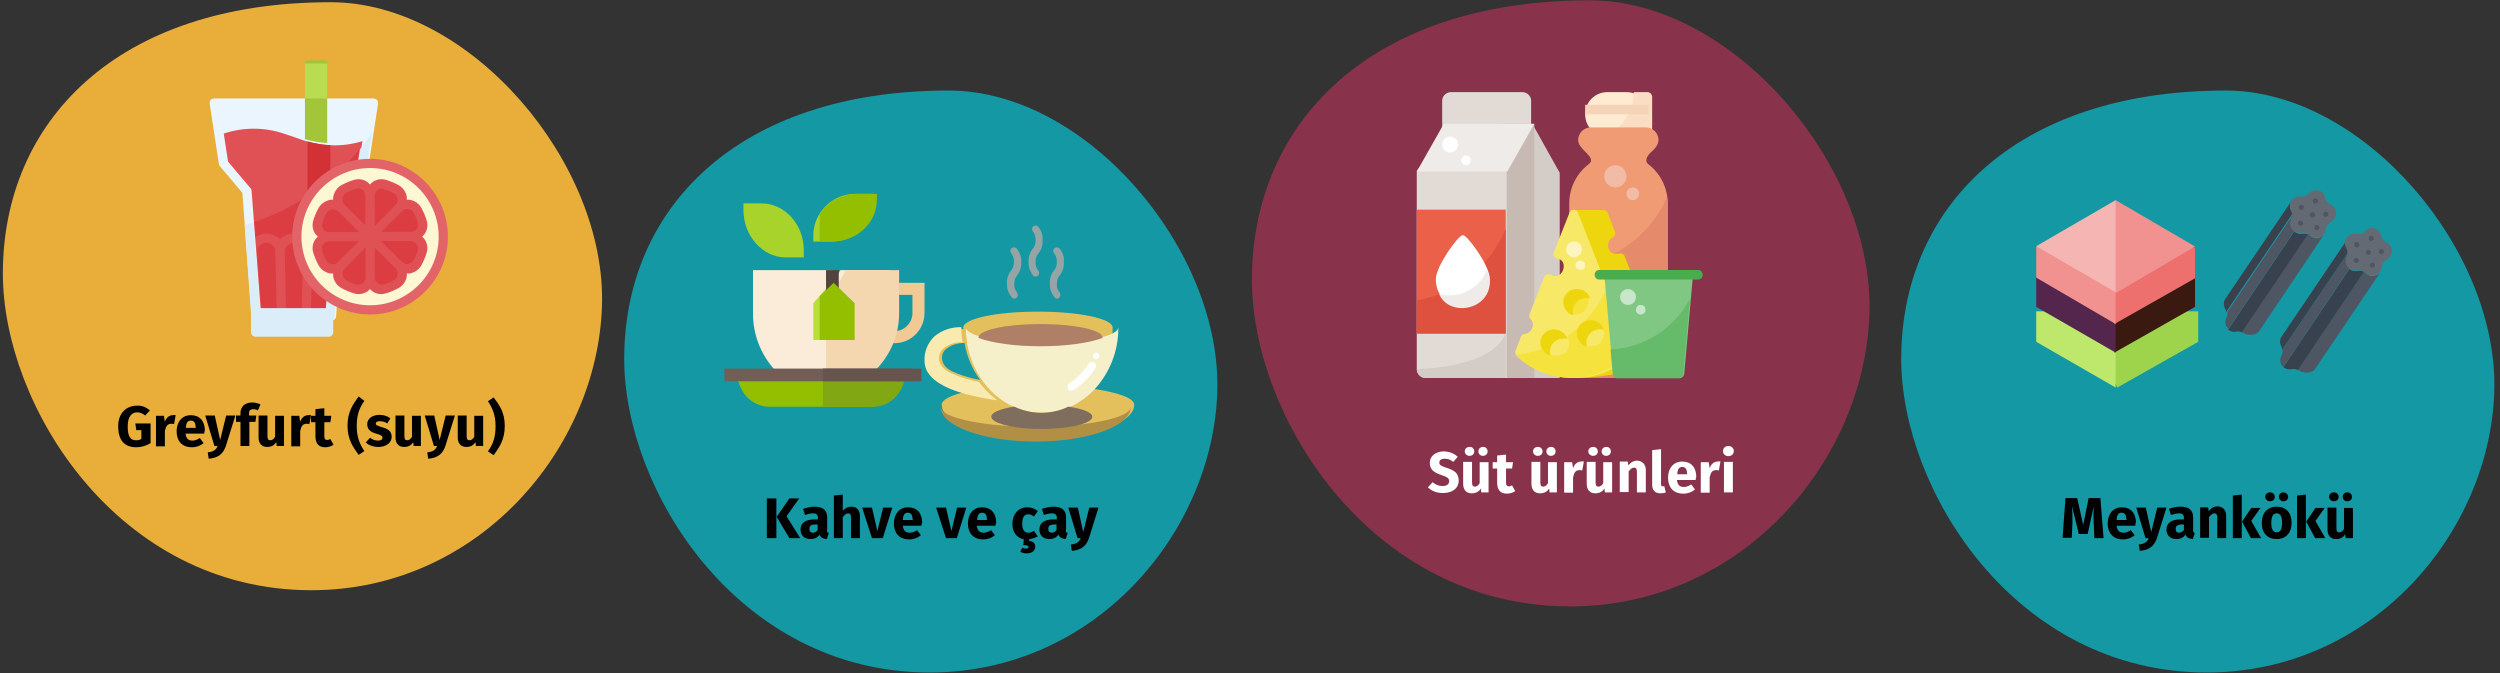 <?xml version="1.0" encoding="UTF-8"?>
<svg xmlns="http://www.w3.org/2000/svg" xmlns:xlink="http://www.w3.org/1999/xlink" version="1.1" id="Ebene_1" x="0px" y="0px" viewBox="0 0 787 212" style="enable-background:new 0 0 787 212;" xml:space="preserve">
<rect x="0" y="0" width="787" height="212" fill="#333333" stroke="none"/>
<style type="text/css">
	.st0{fill:none;}
	.st1{fill:#E9AD3A;}
	.st2{fill:#1398A4;}
	.st3{fill:#E4C05C;}
	.st4{fill:#F5EFCA;}
	.st5{fill:#F9EAB0;}
	.st6{fill:#AF8066;}
	.st7{fill:#B19046;}
	.st8{fill:#7F6E5D;}
	.st9{fill:#FFFFFF;}
	.st10{fill:#95A5A5;}
	.st11{fill:#93BF00;}
	.st12{fill:#81A713;}
	.st13{fill:#F1C992;}
	.st14{fill:#FAECD8;}
	.st15{fill:#F4D7AF;}
	.st16{fill:#B9DD39;}
	.st17{fill:#A8D32A;}
	.st18{fill:#53433F;}
	.st19{fill:#725D57;}
	.st20{fill:#68544F;}
	.st21{fill:#88324C;}
	.st22{fill:#EBF5FD;}
	.st23{fill:#E05155;}
	.st24{fill:#D23136;}
	.st25{fill:#DC3D42;}
	.st26{fill:#DCEDFA;}
	.st27{fill:#FDF7D3;}
	.st28{fill:#E36468;}
	.st29{fill:#A3C539;}
	.st30{fill:#B9DC50;}
	.st31{fill:#9DD44C;}
	.st32{fill:#BDE86B;}
	.st33{fill:#391910;}
	.st34{fill:#54254D;}
	.st35{fill:#ED6F6E;}
	.st36{fill:#F19290;}
	.st37{fill:#F5B5B2;}
	.st38{fill:#38424E;}
	.st39{fill:#4D5662;}
	.st40{fill:#636A74;}
	.st41{fill:#E2DBD5;}
	.st42{fill:#D4CCC7;}
	.st43{fill:#C6BAB3;}
	.st44{fill:#FFEAD2;}
	.st45{fill:#FADDC3;}
	.st46{fill:#F5D3B8;}
	.st47{fill:#F09B73;}
	.st48{fill:#E58B6C;}
	.st49{fill:#EFEBE8;}
	.st50{fill:#EED60F;}
	.st51{fill:#F8E868;}
	.st52{fill:#F6E23D;}
	.st53{fill:#FCF5BE;}
	.st54{fill:#81C784;}
	.st55{fill:#F2BBA5;}
	.st56{fill:#C8E6C9;}
	.st57{fill:#EA6049;}
	.st58{fill:#DE513E;}
	.st59{fill:#49AD4D;}
	.st60{fill:#66BB6A;}
</style>
<polygon id="Path" class="st0" points="1,0 787,0 787,211.7 1,211.7 "></polygon>
<g id="Group" transform="translate(0, 0.7)">
	<path id="Path_00000038379266097603318620000006564656775725712789_" class="st1" d="M98,185.1c52.5,0,90-44.4,91.5-89.4   S148.1,0,104.1,0C36.6,0,0.9,37.7,0.9,85.4C0.9,126.9,36.9,185.1,98,185.1z"></path>
</g>
<g id="Group_00000080179633323889758450000011932975448859020985_" transform="translate(195.6, 28.5)">
	<path id="Path_00000030453529709143890740000001467922194206586533_" class="st2" d="M97.1,183.2c52,0,89.1-44,90.5-88.4   C189,50.4,146.6,0,103.1,0C36.3,0,0.9,37.3,0.9,84.5C0.9,125.6,36.6,183.2,97.1,183.2z"></path>
</g>
<g id="tea-cup-copy-2" transform="translate(323.979, 105.367) scale(-1, 1) translate(-323.979, -105.367) translate(291.408, 72.103)">
	<path id="Shape_00000068658508142874393160000000708078105445973911_" class="st3" d="M64.5,41.5c0.1-2.8-1-5.4-3-7.3   c-2.3-1.8-5.2-2.8-8.2-2.7h-0.1c0.1-0.2,0.1-0.3,0.1-0.5c0-2.8-10.5-5-23.5-5c-13,0-23.5,2.2-23.5,5C6.2,38.1,8.9,45,13.9,50.1   c-8.6,1.1-14.4,3-14.4,5.2c0,5.8,13.5,10.6,30.3,10.6c16.7,0,30.3-4.7,30.3-10.6c0-1.6-3.1-3.1-8.1-4.2   C58.7,49.4,64.5,46.4,64.5,41.5z M59.6,42.3c-0.8,1.7-2.7,2.5-4.4,3.2c-2.4,0.9-4.8,1.6-7.2,2c2.5-3.4,4.2-7.4,4.9-11.6   c2.2-0.1,4.4,0.6,6.1,2.1C60.1,39.1,60.3,40.8,59.6,42.3L59.6,42.3z"></path>
	<path id="Path_00000142885924914894429610000010465386228466807740_" class="st4" d="M52.5,31.4c0,1.5-0.2,3.1-0.4,4.6   c-0.7,4.3-2.4,8.4-5,12c-1.6,2.2-3.5,4.1-5.6,5.6c-1.4,1-2.8,1.8-4.4,2.5c-5.4,2.3-11.6,2.3-17.1,0c-2.9-1.2-5.5-3.1-7.7-5.3   c-5.1-5.4-7.9-12.5-7.8-19.9c0,1.1,1.7,2.2,4.6,3c4.4,1.3,11.4,2.1,19.4,2.1c8,0,15.1-0.8,19.4-2.1c2.4-0.7,4-1.6,4.5-2.5H52.5z"></path>
	<path id="Path_00000097490152749312397060000013273625120042458784_" class="st5" d="M65.5,41.6c0,5.3-6.1,8.5-13.1,10.4h0   c-3.2,0.8-6.5,1.5-9.8,1.9c2.2-1.6,4.2-3.6,5.8-5.8c2.6-0.5,5.1-1.2,7.5-2.2c1.7-0.7,3.7-1.6,4.6-3.4c0.8-1.5,0.5-3.4-0.6-4.6   c-1.7-1.6-4-2.4-6.4-2.2c0.3-1.6,0.4-3.2,0.4-4.8c3.1-0.1,6.1,0.9,8.5,2.9C64.5,35.8,65.7,38.7,65.5,41.6z"></path>
	<path id="Path_00000008863694670052261240000003753966391748214923_" class="st6" d="M48.5,34.1c0,0.1,0,0.1,0,0.2   c-4.4,1.6-11.5,2.6-19.5,2.6c-8,0-15.1-1-19.5-2.6c0-0.1,0-0.1,0-0.2c0-2.3,8.7-4.2,19.5-4.2C39.8,29.9,48.5,31.8,48.5,34.1z"></path>
	<path id="Path_00000078728422342618329930000008851511312995286918_" class="st7" d="M60.5,55.9c0,6.1-13.4,11-30,11   c-16.6,0-30-4.9-30-11c0,3.3,12.2,6.1,27.6,6.3c0.3,0,0.5,0,0.8,0c0.3,0,0.5,0,0.8,0c0.3,0,0.5,0,0.8,0c0.3,0,0.5,0,0.8,0   c0.3,0,0.5,0,0.8,0c0.3,0,0.5,0,0.8,0C48.4,62,60.5,59.2,60.5,55.9z"></path>
	<path id="Path_00000127043725075871728430000002341835896533623997_" class="st8" d="M44.5,59.1c0,1.9-5.9,3.5-13.5,3.8   c-0.3,0-0.5,0-0.8,0c-0.3,0-0.5,0-0.8,0c-0.3,0-0.5,0-0.8,0c-0.3,0-0.5,0-0.8,0s-0.5,0-0.8,0c-0.3,0-0.5,0-0.8,0   c-7.7-0.3-13.5-1.9-13.5-3.8c0-1.4,3-2.5,7.5-3.2c5.4,2.6,11.6,2.6,17.1,0C41.6,56.6,44.5,57.7,44.5,59.1L44.5,59.1z"></path>
	<path id="Path_00000113311393523828730300000013486111934717167768_" class="st9" d="M12.5,39.9c0,0.4-0.3,0.8-0.7,1   c-0.1,0-0.2,0-0.3,0c-0.6,0-1-0.4-1-1c0-0.6,0.4-1,1-1C12.1,38.9,12.5,39.3,12.5,39.9z"></path>
	<path id="Path_00000094594753441046950180000014084331029882617498_" class="st9" d="M19.3,50.9c-0.2,0-0.5-0.1-0.7-0.2   c-2.8-1.8-5.2-4.2-6.9-7c-0.4-0.6-0.2-1.3,0.4-1.7c0.6-0.3,1.3-0.2,1.7,0.4c1.6,2.5,3.7,4.6,6.2,6.2c0.4,0.3,0.6,0.8,0.5,1.3   C20.3,50.6,19.9,50.9,19.3,50.9z"></path>
	<g id="Group_00000145058339940130570360000006211979461055340977_" transform="translate(22.45, -1.103)">
		<path id="Path_00000015333868463800937240000018418762173146500749_" class="st10" d="M1.4,23c-0.5,0-0.9-0.3-1-0.7    c-0.2-0.4-0.1-0.9,0.2-1.3c0.6-0.8,0.9-1.7,0.8-2.6c0-1-0.2-1.9-0.8-2.6c-1-1.2-1.5-2.7-1.4-4.3C-1,9.9-0.4,8.4,0.6,7.2    c0.3-0.3,0.7-0.4,1.1-0.3C2,7,2.4,7.3,2.5,7.7c0.1,0.4,0,0.8-0.3,1.1c-0.6,0.8-0.8,1.7-0.8,2.6c0,1,0.2,1.9,0.8,2.6    c1,1.2,1.5,2.7,1.4,4.3c0.1,1.6-0.5,3.1-1.5,4.3C1.9,22.9,1.7,23,1.4,23z"></path>
		<path id="Path_00000165923591500667001780000011561759206700092860_" class="st10" d="M8.1,16.1c-0.5,0-0.9-0.3-1-0.7    C6.9,15,7,14.5,7.3,14.1c0.6-0.8,0.9-1.7,0.8-2.6c0-1-0.2-1.9-0.8-2.6c-1-1.2-1.5-2.7-1.4-4.3C5.8,3,6.3,1.5,7.3,0.3    c0.4-0.4,1.1-0.4,1.6,0c0.4,0.4,0.4,1.2,0,1.6C8.3,2.7,8.1,3.6,8.1,4.6c0,1,0.2,1.9,0.8,2.6c1,1.2,1.5,2.7,1.4,4.3    c0.1,1.6-0.5,3.1-1.5,4.3C8.7,16,8.4,16.1,8.1,16.1L8.1,16.1z"></path>
		<path id="Path_00000147917157022165701450000011864056694027103656_" class="st10" d="M14.8,23c-0.5,0-0.9-0.3-1-0.7    c-0.2-0.4-0.1-0.9,0.2-1.3c0.6-0.8,0.9-1.7,0.8-2.6c0-1-0.2-1.9-0.8-2.6c-1-1.2-1.5-2.7-1.4-4.3c-0.1-1.6,0.5-3.1,1.5-4.3    c0.3-0.3,0.7-0.4,1.1-0.3c0.4,0.1,0.7,0.4,0.8,0.8c0.1,0.4,0,0.8-0.3,1.1c-0.6,0.8-0.8,1.7-0.8,2.6c0,1,0.2,1.9,0.8,2.6    c1,1.2,1.5,2.7,1.4,4.3c0.1,1.6-0.5,3.1-1.5,4.3C15.4,22.9,15.1,23,14.8,23L14.8,23z"></path>
	</g>
</g>
<g id="tea-copy-2" transform="translate(228.138, 59.631)">
	<path id="Path_00000075852942975652714510000011180249371930632121_" class="st11" d="M55.9,57.4c0,6-4.5,11-10,11h-32   c-5.5,0-10-5-10-11H55.9z"></path>
	<path id="Path_00000165193737481539065490000011634068106444910771_" class="st12" d="M56.9,57.4c0,6-4.5,11-10,11h-16v-11H56.9z"></path>
	<path id="Path_00000056400948444400443990000003907870381827888534_" class="st13" d="M53.5,48.4h-4.7v-3.8h4.7   c3.1,0,5.6-2.6,5.6-5.7v-5.7h-9.3v-3.8h13.1v9.5C62.9,44.1,58.7,48.4,53.5,48.4z"></path>
	<path id="Path_00000086658184610675496960000008218285885912334722_" class="st14" d="M51.9,25.4v13.7c0,7.3-3,14.2-8.4,19.3H17.3   c-5.4-5.1-8.4-12-8.4-19.3V25.4h23.5l2,3.7l2-3.7H51.9z"></path>
	<path id="Path_00000119808584794156294770000005502230580878611642_" class="st15" d="M54.9,25.4v13.7c0,7.3-3.2,14.2-9,19.3h-14   v-33H34l2.1,3.7l2.1-3.7H54.9z"></path>
	<polygon id="Path_00000177463048642087833140000002474269570720728508_" class="st16" points="33.4,29.4 27.9,35.8 27.9,47.4    38.9,47.4 38.9,35.8  "></polygon>
	<path id="Path_00000133502617431673037960000016858202602597935277_" class="st17" d="M24.9,21.4h-5.7c-7.3,0-13.3-6.8-13.3-14.9   V4.4h5.7c7.3,0,13.3,6.6,13.3,14.8V21.4z"></path>
	<path id="Path_00000043434663089903865450000008797742526079036340_" class="st17" d="M41.2,1.4c-4.9,0-9.1,2.6-11.4,6.4   c-1.2,1.9-1.9,4.3-1.9,6.7v1.9h5.7c7.3,0,13.3-5.9,13.3-13.1V1.4H41.2z"></path>
	<polygon id="Path_00000078747517495764633200000007215151338259990202_" class="st18" points="31.9,25.4 35.9,25.4 35.9,36.4    31.9,36.4  "></polygon>
	<path id="Path_00000150785182276261626150000000802743454337404862_" class="st11" d="M47.9,1.4v1.9c0,7.2-6.3,13.1-14,13.1h-4V7.8   c2.4-3.8,6.9-6.4,12-6.4H47.9z"></path>
	<polygon id="Path_00000055689690032432294790000005305759349202579631_" class="st11" points="40.9,35.8 40.9,47.4 29.9,47.4    29.9,33.6 34.3,29.4  "></polygon>
	<polygon id="Path_00000034798573313655829750000003386185680111831948_" class="st19" points="-0.1,56.4 58.9,56.4 58.9,60.4    -0.1,60.4  "></polygon>
	<polygon id="Path_00000047056576988712773930000009905915788046276011_" class="st20" points="30.9,56.4 61.9,56.4 61.9,60.4    30.9,60.4  "></polygon>
</g>
<g id="Group-Copy" transform="translate(597.6, 28.5)">
	<path id="Path_00000042000617873839158400000014745430207632034994_" class="st2" d="M97.1,183.2c52,0,89.1-44,90.5-88.4   C189,50.4,146.6,0,103.1,0C36.3,0,0.9,37.3,0.9,84.5C0.9,125.6,36.6,183.2,97.1,183.2z"></path>
</g>
<g id="Group_00000132778082395901245650000011023009054171821997_" transform="translate(393.2, 0.1)">
	<path id="Path_00000119801309419189717870000010620543853893861783_" class="st21" d="M101.1,190.8c54.1,0,92.7-45.8,94.2-92.1   S152.6,0,107.3,0C37.8,0,0.9,38.8,0.9,88C0.9,130.8,38.1,190.8,101.1,190.8z"></path>
</g>
<g id="flat" transform="translate(65.1, 19)">
	<g id="Group_00000139985227708202179490000008932537938190847135_" transform="translate(2, 14)">
		<g id="Path_00000076581423527463856070000003207509653354689200_">
			<polygon class="st9" points="0.9,0 3.8,18.8 11,27.5 13.9,66.6 36.9,66.6 39.8,27.5 47,18.8 49.9,0    "></polygon>
			<path d="M15.2,65.1h20.4l2.8-37.7c0-0.3,0.1-0.6,0.3-0.8l6.9-8.4l2.6-16.7H2.6l2.6,16.7l6.9,8.4c0.2,0.2,0.3,0.5,0.3,0.8     L15.2,65.1z"></path>
		</g>
		<polygon id="Path_00000067925409064515362240000014291419687065503406_" class="st22" points="0.9,0 3.8,18.8 11,27.5 13.9,66.6     36.9,66.6 39.8,27.5 47,18.8 49.9,0   "></polygon>
		<path id="Path_00000173150698235857446930000000714748910552801181_" class="st23" d="M3.8,18.8l7.2,8.7l2.9,39.1h23.1l2.9-39.1    l7.2-8.7l1.2-7.8c-6.4,2.3-13.3,2.3-19.8,0.2l-6.1-2.1C15.9,6.9,9,7,2.6,9.3L2.3,9.4L3.8,18.8z"></path>
		<path id="Path_00000023965605807608608060000013753496429495453852_" class="st24" d="M36.9,12.7v23.5h-7.2V11.5    C32.1,12.2,34.5,12.6,36.9,12.7z"></path>
		<path id="Path_00000023988124633767036640000000114619768942112681_" class="st25" d="M11.7,37.3l2.2,29.2h23.1l2.9-39.1l7.2-8.7    l1.1-7.5C39,23.6,26.3,32.7,11.7,37.3L11.7,37.3z"></path>
		<g transform="translate(10.044, 40.511)">
			<g>
				<path id="Path_00000042002218956600962940000005262116834374282424_" class="st25" d="M2.4,6.1L3.8,26h7.7L11,5.7      c0-2.4-2-4.2-4.3-4.2C4.2,1.4,2.2,3.6,2.4,6.1L2.4,6.1z"></path>
				<path id="Shape_00000127755064762843807060000012113756619670169521_" class="st23" d="M11.5,27.5H3.8c-0.7,0-1.4-0.6-1.4-1.3      L0.9,6.2C0.8,4.6,1.3,3,2.4,1.9S5.1,0,6.7,0c3.2,0,5.7,2.5,5.8,5.7L13,26c0,0.4-0.1,0.8-0.4,1C12.3,27.3,11.9,27.5,11.5,27.5      L11.5,27.5z M5.2,24.6H10L9.6,5.7c0-1.6-1.3-2.8-2.9-2.8c-0.8,0-1.6,0.3-2.1,0.9S3.7,5.2,3.8,6L5.2,24.6z"></path>
			</g>
			<g transform="translate(16.861, 0)">
				<path id="Path_00000112623392929361289410000012491089430786011786_" class="st25" d="M2.8,5.7L2.3,26H10l1.5-19.9      c0.2-2.5-1.8-4.7-4.3-4.7C4.8,1.4,2.9,3.3,2.8,5.7L2.8,5.7z"></path>
				<path id="Shape_00000025407522313944247710000018268056419556318396_" class="st23" d="M10,27.5H2.3c-0.4,0-0.8-0.2-1-0.4      c-0.3-0.3-0.4-0.7-0.4-1L1.4,5.7C1.5,2.5,4,0,7.2,0c1.6,0,3.1,0.7,4.2,1.9s1.6,2.8,1.5,4.4l-1.5,19.9      C11.4,26.9,10.8,27.5,10,27.5L10,27.5z M3.8,24.6h4.9L10.1,6c0.1-0.8-0.2-1.6-0.8-2.2C8.7,3.2,8,2.9,7.2,2.9      c-1.6,0-2.9,1.2-2.9,2.8L3.8,24.6z"></path>
			</g>
			<g transform="translate(8.689, 0)">
				<path id="Path_00000085246854100646493680000006339174937526197656_" class="st25" d="M2.3,5.9L2.8,26h7.7L11,5.9      c0.1-2.4-1.9-4.5-4.3-4.5S2.3,3.5,2.3,5.9L2.3,5.9z"></path>
				<path id="Shape_00000081638131646615214050000000343847220947777207_" class="st23" d="M10.5,27.5H2.8c-0.8,0-1.4-0.6-1.4-1.4      L0.9,5.9c0-1.6,0.5-3.1,1.6-4.2C3.6,0.6,5.1,0,6.7,0c1.6,0,3.1,0.6,4.2,1.8s1.7,2.6,1.6,4.2L12,26.1      C11.9,26.9,11.3,27.5,10.5,27.5z M4.2,24.6h4.9L9.6,5.9c0-0.8-0.3-1.5-0.8-2.1c-1.1-1.1-3.1-1.1-4.2,0C4,4.3,3.8,5.1,3.8,5.9      L4.2,24.6z"></path>
			</g>
		</g>
	</g>
	<path id="Shape_00000111182756954498876550000009447635324481569429_" class="st22" d="M39.2,82H15.6c-0.8,0-1.4-0.6-1.5-1.4   l-2.9-38.9l-7.1-8.4c-0.2-0.2-0.3-0.5-0.3-0.7l-2.9-19c-0.1-0.4,0.1-0.8,0.3-1.2C1.5,12.2,1.9,12,2.4,12h50.1   c0.4,0,0.8,0.2,1.1,0.5c0.3,0.3,0.4,0.8,0.3,1.2l-2.9,19c0,0.3-0.1,0.5-0.3,0.7l-7.1,8.4l-2.9,38.9C40.6,81.4,39.9,82,39.2,82z    M17,79.1h20.8l2.8-38c0-0.3,0.1-0.6,0.3-0.8l7.1-8.4l2.6-16.9H4.1l2.6,16.9l7.1,8.4c0.2,0.2,0.3,0.5,0.3,0.8L17,79.1z"></path>
	<path id="Path_00000178891699520567968460000014986911257307845773_" class="st26" d="M48.2,28l-0.7,4.4l-7,8.3   c-0.2,0.2-0.3,0.5-0.3,0.8l-2.8,37.5H16.8L14.7,51c-0.9,0.3-1.9,0.6-2.8,0.9L14,80.7c0.1,0.8,0.7,1.3,1.5,1.3h23.2   c0.8,0,1.4-0.6,1.5-1.3L43,42.2L50,34c0.2-0.2,0.3-0.4,0.3-0.7L51.9,23C50.7,24.7,49.5,26.4,48.2,28z"></path>
	<g id="Group_00000018916549195477851990000009481510995760071822_" transform="translate(26, 31)">
		<g>
			<circle id="Oval" class="st27" cx="25.4" cy="24.5" r="23.1"></circle>
			<path id="Shape_00000156569075745251651810000002607944666480404139_" class="st28" d="M25.4,49C11.9,49,0.9,38,0.9,24.5     S11.9,0,25.4,0s24.5,11,24.5,24.5S38.9,49,25.4,49z M25.4,2.9c-11.9,0-21.6,9.7-21.6,21.6s9.7,21.6,21.6,21.6S47,36.4,47,24.5     S37.3,2.9,25.4,2.9z"></path>
		</g>
		<g id="Path_00000175324416251250809670000003785236225925869743_" transform="translate(24.5, 7.919)">
			<path class="st25" d="M0.9,3.7v12.9L10,7.5c1.7-1.7,1.3-4.6-0.8-5.8C8,1,6.7,0.5,5.4,0.1C3.1-0.5,0.9,1.3,0.9,3.7L0.9,3.7z"></path>
			<path class="st25" d="M10,7.5l-9.1,9.1h12.9c2.4,0,4.2-2.2,3.6-4.5c-0.4-1.3-0.9-2.6-1.5-3.8C14.6,6.2,11.7,5.7,10,7.5z"></path>
			<path class="st25" d="M5.4,33c1.3-0.4,2.6-0.9,3.8-1.5c2.1-1.2,2.6-4.1,0.8-5.8l-9.1-9.1v12.9C0.9,31.8,3.1,33.7,5.4,33L5.4,33z"></path>
			<path class="st25" d="M0.9,16.6l9.1,9.1c1.7,1.7,4.6,1.3,5.8-0.8c0.6-1.2,1.2-2.4,1.5-3.8c0.6-2.3-1.2-4.5-3.6-4.5L0.9,16.6z"></path>
		</g>
		<g transform="translate(6.47, 6.484)">
			<g id="Path_00000181059339713995766580000013724702790523557307_" transform="translate(1.45, 1.445)">
				<path class="st25" d="M13,0.1C11.6,0.5,10.4,1,9.2,1.7C7.1,2.9,6.6,5.7,8.4,7.5l9.1,9.1V3.7C17.5,1.3,15.2-0.5,13,0.1z"></path>
				<path class="st25" d="M17.5,29.5V16.6l-9.1,9.1c-1.7,1.7-1.3,4.6,0.8,5.8c1.2,0.6,2.4,1.2,3.8,1.5      C15.2,33.6,17.5,31.8,17.5,29.5L17.5,29.5z"></path>
				<path class="st25" d="M8.4,25.7l9.1-9.1H4.6c-2.4,0-4.2,2.2-3.6,4.5c0.4,1.3,0.9,2.6,1.5,3.8C3.8,27,6.6,27.4,8.4,25.7z"></path>
			</g>
			<g>
				<path id="Path_00000007425984433701151580000005251803754330588565_" class="st25" d="M18.9,18L9.8,8.9C8.1,7.2,5.2,7.6,4,9.7      c-0.6,1.2-1.2,2.4-1.5,3.8C1.9,15.8,3.7,18,6,18H18.9z"></path>
				<path id="Shape_00000018935370281058086670000017498145263515586433_" class="st23" d="M35.3,18c0.2-0.2,0.4-0.4,0.6-0.6      c1-1.2,1.3-2.8,0.9-4.3c-0.4-1.4-1-2.8-1.7-4.1c-0.8-1.4-2.2-2.4-3.8-2.6c-0.3,0-0.5,0-0.8,0c0-0.3,0-0.5,0-0.8      c-0.2-1.6-1.2-3-2.6-3.8c-1.3-0.7-2.7-1.3-4.1-1.7c-1.5-0.4-3.1-0.1-4.3,0.9c-0.2,0.2-0.4,0.4-0.6,0.6c-0.2-0.2-0.4-0.4-0.6-0.6      c-1.2-1-2.8-1.3-4.3-0.9c-1.4,0.4-2.8,1-4.1,1.7C8.5,2.6,7.6,4,7.3,5.6c0,0.3,0,0.5,0,0.8c-0.3,0-0.5,0-0.8,0      C4.9,6.7,3.5,7.6,2.7,9c-0.7,1.3-1.3,2.7-1.7,4.1c-0.4,1.5-0.1,3.1,0.9,4.3c0.2,0.2,0.4,0.4,0.6,0.6c-0.2,0.2-0.4,0.4-0.6,0.6      c-1,1.2-1.3,2.8-0.9,4.3c0.4,1.4,1,2.8,1.7,4.1c0.8,1.4,2.2,2.4,3.8,2.6c0.2,0,0.5,0,0.7,0c0,0,0.1,0,0.1,0c0,0.3,0,0.5,0,0.8      c0.2,1.6,1.2,3,2.6,3.8c1.3,0.7,2.7,1.3,4.1,1.7c0.4,0.1,0.9,0.2,1.3,0.2c1.1,0,2.1-0.3,3-1c0.2-0.2,0.4-0.4,0.6-0.6      c0.2,0.2,0.4,0.4,0.6,0.6c0.9,0.7,1.9,1,3,1c0.4,0,0.9-0.1,1.3-0.2c1.4-0.4,2.8-1,4.1-1.7c1.4-0.8,2.4-2.2,2.6-3.8      c0-0.3,0-0.5,0-0.8c0,0,0.1,0,0.1,0c0.2,0,0.5,0,0.7,0c1.6-0.2,3-1.2,3.8-2.6c0.7-1.3,1.3-2.7,1.7-4.1c0.4-1.5,0.1-3.1-0.9-4.3      C35.7,18.4,35.5,18.2,35.3,18L35.3,18z M32.6,10.4c0.6,1.1,1.1,2.2,1.4,3.4c0.2,0.8-0.1,1.5-0.4,1.8c-0.4,0.6-1.1,0.9-1.8,0.9      h-9.4l6.7-6.6c0.5-0.5,1.2-0.7,1.9-0.6C31.6,9.4,32.2,9.8,32.6,10.4L32.6,10.4z M21.3,3.3c0.2-0.2,0.7-0.4,1.3-0.4      c0.2,0,0.3,0,0.5,0.1c1.2,0.3,2.4,0.8,3.4,1.4c0.6,0.3,1,1,1.1,1.7c0.1,0.7-0.1,1.4-0.6,1.9l-6.6,6.7V5.1      C20.4,4.4,20.7,3.7,21.3,3.3L21.3,3.3z M10.2,6c0.1-0.7,0.5-1.3,1.1-1.7c1.1-0.6,2.2-1.1,3.4-1.4c0.2-0.1,0.4-0.1,0.5-0.1      c0.6,0,1,0.3,1.3,0.4c0.6,0.4,0.9,1.1,0.9,1.8v9.4l-6.7-6.6C10.3,7.4,10.1,6.7,10.2,6L10.2,6z M3.9,13.9      c0.3-1.2,0.8-2.4,1.4-3.4c0.3-0.6,1-1,1.7-1.1c0.1,0,0.2,0,0.3,0c0.6,0,1.1,0.2,1.6,0.6l6.6,6.6H6c-0.7,0-1.4-0.3-1.8-0.9      C4,15.4,3.6,14.7,3.9,13.9L3.9,13.9z M6.9,26.7c-0.7-0.1-1.3-0.5-1.7-1.1c-0.6-1.1-1.1-2.2-1.4-3.4c-0.2-0.8,0.1-1.5,0.4-1.8      c0.4-0.6,1.1-0.9,1.8-0.9h9.4l-6.7,6.6C8.3,26.6,7.6,26.8,6.9,26.7z M16.6,32.7c-0.3,0.2-1,0.6-1.8,0.4      c-1.2-0.3-2.4-0.8-3.4-1.4c-0.6-0.3-1-1-1.1-1.7c-0.1-0.7,0.1-1.4,0.6-1.9l6.6-6.7v9.4C17.5,31.6,17.2,32.3,16.6,32.7L16.6,32.7      z M27.6,30c-0.1,0.7-0.5,1.3-1.1,1.7c-1.1,0.6-2.2,1.1-3.4,1.4c-0.9,0.2-1.5-0.1-1.8-0.4c-0.6-0.4-0.9-1.1-0.9-1.8v-9.4l6.7,6.6      C27.5,28.6,27.8,29.3,27.6,30L27.6,30z M34,22.1c-0.3,1.2-0.8,2.4-1.4,3.4c-0.3,0.6-1,1-1.7,1.1c-0.7,0.1-1.4-0.1-1.9-0.6      l-6.7-6.6h9.4c0.7,0,1.4,0.3,1.8,0.9C33.9,20.7,34.2,21.3,34,22.1L34,22.1z"></path>
			</g>
		</g>
	</g>
	<path id="Path_00000132780757567790927130000006344625821376480391_" class="st26" d="M38.5,78H15.3c-0.8,0-1.4,0.7-1.4,1.5v6   c0,0.8,0.6,1.5,1.4,1.5h23.1c0.8,0,1.4-0.7,1.4-1.5v-6C39.9,78.7,39.2,78,38.5,78z"></path>
	<path id="Path_00000002368790685873876080000005862731036477872569_" class="st29" d="M37.9,26V0h-7v24.8   C33.2,25.5,35.5,25.9,37.9,26z"></path>
	<polygon id="Path_00000017485952195224693080000002741859847648486036_" class="st30" points="30.9,1 37.9,1 37.9,12 30.9,12  "></polygon>
</g>
<g id="lakritze-_x28_1_x29_" transform="translate(640.1, 63)">
	<polygon id="Path_00000060032820315033442310000007994724718663437983_" class="st31" points="14.9,35 26.4,59 51.9,44.6 51.9,35     "></polygon>
	<polygon id="Path_00000018217276159937624070000007335648229411307161_" class="st32" points="25.9,35 0.9,35 0.9,44.6 25.9,59     "></polygon>
	<polygon id="Path_00000145032473894878367760000010324865353548347047_" class="st33" points="20.9,24 25.5,48 50.9,33.6 50.9,24     "></polygon>
	<polygon id="Path_00000123409660993634675010000005180552764850647948_" class="st34" points="25.9,24 0.9,24 0.9,33.6 25.9,48     "></polygon>
	<polygon id="Path_00000036933262485979780450000013405003558320037814_" class="st35" points="20.9,15 25.5,39 50.9,24.6 50.9,15     "></polygon>
	<g id="Group_00000061436991184917515020000015859026038379474579_">
		<polygon id="Path_00000087375255040328120230000003043548324812163486_" class="st36" points="25.9,14.6 0.9,14.6 0.9,24.4     25.9,39   "></polygon>
		<polygon id="Path_00000039129461028233253460000005966386035554451106_" class="st36" points="50.9,14.6 25.9,0 21.4,14.6     25.9,29.3   "></polygon>
	</g>
	<polygon id="Path_00000169543545592588885600000009956796738876049596_" class="st37" points="25.9,0 0.9,14.5 25.9,29  "></polygon>
</g>
<g id="lakritze" transform="translate(697.796, 56.89)">
	<path id="Path_00000075846122439036722510000003190346856119642502_" class="st38" d="M27,16.7c0.7-0.1,1.4,0,2.1,0.3l-0.1,0.1   L8.2,47.8c-0.6-0.3-1.4-0.4-2-0.3c-0.8,0.2-1.6,0-2.3-0.4C3.7,47,3.7,47,3.6,46.9L24.4,16C25.1,16.6,26.1,16.9,27,16.7z"></path>
	<path id="Path_00000076598684376796906470000006965494037270064809_" class="st39" d="M21,58.6c-1-0.9-1.3-2.3-0.6-3.5   c0.3-0.6,0.4-1.2,0.3-1.8l0,0c7-10.3,13.9-20.7,20.9-31c0.1,0.6,0,1.2-0.3,1.7c-0.6,1.2-0.4,2.7,0.6,3.5L21,58.6L21,58.6z"></path>
	<path id="Path_00000095335443408279038390000010849874368861219209_" class="st39" d="M3.4,41.3l20.9-31c0.1,0.6,0,1.2-0.3,1.7   c-0.6,1.2-0.4,2.7,0.6,3.6l-20.9,31c-1-0.9-1.3-2.3-0.6-3.5C3.4,42.5,3.5,41.9,3.4,41.3L3.4,41.3z"></path>
	<path id="Path_00000124851660613431804940000008185640708563781819_" class="st39" d="M47.1,29.2c0.6,0.6,1.4,0.9,2.2,0.8   s1.6-0.4,2.1-1C45.6,37.6,39.8,46.2,34,54.8l0,0l-2.5,3.7c-0.7,1-0.7,1-0.7,1c-1.6,1.6-4.3,0.6-4.5,0.5c-0.1-0.1-0.2-0.2-0.4-0.3   c-0.1-0.1-0.2-0.1-0.3-0.2l20.7-30.7l0.1-0.1C46.6,28.8,46.9,29,47.1,29.2L47.1,29.2z"></path>
	<path id="Path_00000075139560188891510450000013060857301865208500_" class="st38" d="M44.4,28.4c0.7-0.1,1.4-0.1,2,0.3l-0.1,0.1   L25.6,59.6c-0.6-0.3-1.4-0.4-2-0.3c-0.8,0.2-1.6,0-2.3-0.4c-0.1-0.1-0.2-0.1-0.3-0.2l20.8-30.9C42.5,28.4,43.5,28.6,44.4,28.4   L44.4,28.4z"></path>
	<path id="Path_00000093166663105924931050000017703659748863262615_" class="st39" d="M29.4,17.3c0.6,0.6,1.4,0.9,2.2,0.8   c0.8,0,1.6-0.4,2.1-1l0,0L16.3,43c-1.5,2.3-1.8,2.7-2.4,3.6c-0.7,1-0.7,1-0.7,1c-1.6,1.6-4.4,0.6-4.5,0.5c-0.1-0.1-0.2-0.2-0.4-0.3   c-0.1-0.1-0.2-0.1-0.3-0.2l20.7-30.7l0.1-0.1C28.9,16.9,29.2,17.1,29.4,17.3L29.4,17.3z"></path>
	<path id="Path_00000000945443204934436170000018427279806451498132_" class="st38" d="M20.5,49l20.8-30.8c-0.7,0.9-0.7,2.2-0.1,3.2   c0.2,0.3,0.3,0.7,0.3,1C34.5,32.7,27.6,43,20.7,53.2l0,0c-0.1-0.4-0.2-0.7-0.3-1C19.8,51.2,19.8,50,20.5,49L20.5,49z"></path>
	<path id="Path_00000152234146624837588020000008845722217626365358_" class="st38" d="M2.8,37.1L23.6,6.3c-0.6,0.9-0.6,2.1-0.1,3.1   c0.2,0.3,0.3,0.7,0.3,1.1L3,41.3c0-0.4-0.2-0.7-0.3-1C2.1,39.3,2.1,38,2.8,37.1L2.8,37.1z"></path>
	<path id="Path_00000145760930302782255130000008950814427234848903_" class="st40" d="M23.5,6.4c0.6-1,1.8-1.6,3-1.4   c1,0.1,2-0.3,2.6-1c0.7-0.9,1.9-1.2,3-0.9c1.1,0.3,1.9,1.2,2.1,2.3c0.1,0.8,0.6,1.5,1.3,1.9c0.1,0.1,0.3,0.2,0.4,0.2   c1,0.5,1.7,1.5,1.7,2.7c0,1.1-0.6,2.2-1.6,2.7c-0.9,0.5-1.5,1.4-1.6,2.3c-0.1,0.5-0.2,1-0.5,1.4c-0.1,0.1-0.2,0.2-0.3,0.3   c-0.5,0.6-1.3,1-2.1,1c-0.8,0-1.6-0.2-2.2-0.8c-0.2-0.2-0.4-0.3-0.6-0.5c-0.6-0.3-1.3-0.4-2-0.3c-0.9,0.2-1.8,0-2.5-0.6   c-1.1-0.9-1.4-2.4-0.8-3.6c0.3-0.5,0.4-1.2,0.3-1.7c0-0.4-0.2-0.7-0.4-1.1C22.9,8.5,22.9,7.3,23.5,6.4L23.5,6.4z"></path>
	<path id="Path_00000069362357937041845350000012505625314512631961_" class="st40" d="M46.7,15.9c0.7-0.9,1.9-1.2,3-0.9   c1.1,0.3,1.9,1.2,2.1,2.3c0.1,0.8,0.6,1.5,1.3,1.9c0.1,0.1,0.3,0.2,0.4,0.2c1,0.5,1.7,1.5,1.7,2.7c0,1.1-0.6,2.2-1.6,2.7   c-0.9,0.5-1.5,1.4-1.6,2.3c-0.1,0.5-0.2,1-0.5,1.4c-0.1,0.1-0.2,0.2-0.3,0.3l0,0c-0.5,0.6-1.3,1-2.1,1c-0.8,0-1.6-0.3-2.2-0.8   c-0.2-0.2-0.4-0.4-0.7-0.5c-0.6-0.3-1.3-0.4-2-0.3c-0.9,0.2-1.8,0-2.5-0.6c-1.1-0.9-1.4-2.4-0.8-3.6c0.4-0.9,0.4-1.9-0.1-2.8   c-0.6-1-0.5-2.2,0.1-3.2l0,0c0.6-0.9,1.7-1.4,2.9-1.3C45.1,17,46.1,16.7,46.7,15.9L46.7,15.9z"></path>
	
		<g id="Group_00000131330764318055048210000003392935169413312912_" transform="translate(37.644, 16.409) rotate(-56) translate(-37.644, -16.409) translate(32.58, 1.219)">
		<path id="Path_00000175283634609826230240000000156437821255972763_" class="st39" d="M3,10c-0.5,0-0.8-0.4-0.8-0.8    c0-0.5,0.4-0.8,0.8-0.8h0c0.5,0,0.8,0.4,0.8,0.8C3.9,9.7,3.5,10,3,10z"></path>
		<path id="Path_00000080889688796555957740000000226400570690518146_" class="st39" d="M8.1,10c-0.3,0-0.6-0.2-0.7-0.4    C7.2,9.4,7.2,9,7.4,8.8c0.1-0.3,0.4-0.4,0.7-0.4h0c0.5,0,0.8,0.4,0.8,0.8C8.9,9.7,8.6,10,8.1,10L8.1,10z"></path>
		<path id="Path_00000079446319849239801690000000268385118572792196_" class="st39" d="M1.4,5C0.9,5,0.5,4.6,0.5,4.1    c0-0.5,0.4-0.8,0.8-0.8h0c0.5,0,0.8,0.4,0.8,0.8C2.2,4.6,1.8,5,1.4,5z"></path>
		<path id="Path_00000031898880310461635890000005868497655681978504_" class="st39" d="M9.8,5C9.3,5,8.9,4.6,8.9,4.1    c0-0.5,0.4-0.8,0.8-0.8h0c0.5,0,0.8,0.4,0.8,0.8C10.6,4.6,10.3,5,9.8,5z"></path>
		<path id="Path_00000124161093694609078650000009203506277390307716_" class="st39" d="M5.6,2.4c-0.5,0-0.8-0.4-0.8-0.8    c0-0.5,0.4-0.8,0.8-0.8h0c0.5,0,0.8,0.4,0.8,0.8C6.4,2.1,6,2.4,5.6,2.4z"></path>
		<path id="Path_00000108303012829159573720000004220247078314050493_" class="st39" d="M5.6,6.7C5.3,6.7,5,6.5,4.8,6.2    C4.7,6,4.7,5.7,4.8,5.4S5.3,5,5.6,5h0C6,5,6.4,5.3,6.4,5.8C6.4,6.3,6,6.7,5.6,6.7z"></path>
		<path id="Path_00000116218783120669661940000002286361603353719469_" class="st39" d="M3,31.1c-0.5,0-0.8-0.4-0.8-0.8    c0-0.5,0.4-0.8,0.8-0.8h0c0.5,0,0.8,0.4,0.8,0.8C3.9,30.7,3.5,31.1,3,31.1z"></path>
		<path id="Path_00000109006686324157036490000012924848166454896569_" class="st39" d="M8.1,31.1c-0.3,0-0.6-0.2-0.7-0.4    s-0.2-0.6,0-0.8c0.1-0.3,0.4-0.4,0.7-0.4h0c0.5,0,0.8,0.4,0.8,0.8C8.9,30.7,8.6,31.1,8.1,31.1L8.1,31.1z"></path>
		<path id="Path_00000016765980303205214550000006946169737370558600_" class="st39" d="M1.4,26.1c-0.5,0-0.8-0.4-0.8-0.8    c0-0.5,0.4-0.8,0.8-0.8h0c0.5,0,0.8,0.4,0.8,0.8C2.2,25.7,1.8,26.1,1.4,26.1z"></path>
		<path id="Path_00000132079083692449472850000011351707430625665156_" class="st39" d="M9.8,26.1c-0.5,0-0.8-0.4-0.8-0.8    c0-0.5,0.4-0.8,0.8-0.8h0c0.5,0,0.8,0.4,0.8,0.8S10.3,26.1,9.8,26.1z"></path>
		<path id="Path_00000180349670360316771680000012419268253770940305_" class="st39" d="M5.6,23.5c-0.3,0-0.6-0.2-0.7-0.4    c-0.2-0.3-0.2-0.6,0-0.8C5,22,5.3,21.8,5.6,21.8h0c0.5,0,0.8,0.4,0.8,0.8S6,23.5,5.6,23.5z"></path>
		<path id="Path_00000008866055522383844110000013590487287776687019_" class="st39" d="M5.6,27.8c-0.3,0-0.6-0.2-0.7-0.4    s-0.2-0.6,0-0.8s0.4-0.4,0.7-0.4h0c0.5,0,0.8,0.4,0.8,0.8S6,27.8,5.6,27.8z"></path>
	</g>
</g>
<g id="dairy-products" transform="translate(445.1, 29)">
	<path id="Path_00000158710242855289446820000010586498366281919120_" class="st41" d="M36.9,12h-28V2.7c0-1.5,1.3-2.7,2.8-2.7h22.4   c1.5,0,2.8,1.2,2.8,2.7V12z"></path>
	<polygon id="Path_00000006686849241943388200000010916149746246558387_" class="st42" points="37.3,10 25.9,10 25.9,90 45.9,90    45.9,25.4  "></polygon>
	<polygon id="Path_00000101064508586932001230000002919899631491250819_" class="st43" points="26.9,10 37.9,10 37.9,90 26.9,90     "></polygon>
	<path id="Path_00000050643823788213921310000004802505069711785345_" class="st41" d="M30.9,22l-1.7,2.8V90H3.7   c-1.6,0-2.8-1.3-2.8-2.8V24.8c1.1-1.8,3-2.8,5-2.8H30.9z"></path>
	<path id="Rectangle" class="st44" d="M60.9,0h6c3.9,0,7,3.1,7,7l0,0c0,3.9-3.1,7-7,7h-6c-3.9,0-7-3.1-7-7l0,0C53.9,3.1,57,0,60.9,0   z"></path>
	<path id="Path_00000053525499306392070220000009582048439982928519_" class="st45" d="M73.5,0h-4.3c0,6-3.6,11.5-9.2,14h13.6   c0.8,0,1.4-0.6,1.4-1.4V1.4C74.9,0.6,74.3,0,73.5,0L73.5,0z"></path>
	<polygon id="Path_00000065042831131282054960000002505541947184326306_" class="st46" points="53.9,4 73.9,4 73.9,7 53.9,7  "></polygon>
	<path id="Path_00000070812543651945364670000007884189628872614049_" class="st47" d="M78.5,90H50.3c-0.8,0-1.4-0.6-1.4-1.4V35   c0-4.8,2.3-9.4,6.1-12.3c2.9-2.2-3.3-4.4-3.3-7.6c0-2.2,1.8-4,4-4h17.3c2.2,0,4,1.8,4,4c0,1.8-1.9,3.4-1.9,3.4   c-1.6,1.3-2.7,3.1-1.3,4.2c3.8,2.9,6.1,7.5,6.1,12.3v53.6C79.9,89.4,79.3,90,78.5,90L78.5,90z"></path>
	<path id="Path_00000066476049858261436010000008866105517061503651_" class="st48" d="M48.9,54.9v33.7c0,0.8,0.6,1.4,1.4,1.4h28.2   c0.8,0,1.4-0.6,1.4-1.4V35.4c0-0.8-0.1-1.6-0.2-2.4C74.3,45.4,62.5,53.8,48.9,54.9L48.9,54.9z"></path>
	<polygon id="Path_00000091014498623280023280000009391960187840257717_" class="st49" points="29.4,25 0.9,25 9.4,10 37.9,10  "></polygon>
	<path id="Path_00000181777818363693338690000013729677322978270116_" class="st50" d="M49.9,90c9.5,0,21.8-2,27.6-7.5   c0.4-0.4,0.5-1,0.3-1.5L66.3,51.6c-0.3-0.7-1-1-1.7-0.8c-3.9,1-4.5-3.9-2-5.1c0.6-0.3,0.9-1.1,0.7-1.7l-2.3-6   c-0.2-0.5-0.7-0.9-1.3-0.9h-9.8V90z"></path>
	<path id="Path_00000134934860175450741700000000810649369785163649_" class="st51" d="M50.4,90c-6.7,0-13.2-2.5-18.1-7.1   c-0.4-0.4-0.5-1-0.3-1.5l1.7-4.4c0.2-0.5,0.7-0.9,1.2-0.9c2.1-0.1,3.5-3,1.8-4.7c-0.4-0.4-0.5-1-0.3-1.5l4.6-11.7   c0.2-0.4,0.5-0.7,0.9-0.8c0.4-0.1,0.8-0.1,1.2,0.1c3.6,2.2,6-4.5,2-5.1c-0.4-0.1-0.8-0.3-1-0.7s-0.2-0.8-0.1-1.2l5-12.6   c0.2-0.5,0.7-0.9,1.3-0.9s1.1,0.4,1.3,0.9l17.1,43.5c0.2,0.5,0.1,1.1-0.3,1.5C63.6,87.5,57.1,90,50.4,90L50.4,90z"></path>
	<path id="Path_00000022562269893865152940000017530451696204799624_" class="st52" d="M67.8,81.2L60.6,62   c-5.2,11.6-16.1,19.5-28.7,20.7c9.9,9.7,25.6,9.7,35.6,0C67.9,82.3,68,81.7,67.8,81.2L67.8,81.2z"></path>
	<circle id="Oval_00000124131940805029855950000005955155735737264018_" class="st51" cx="55.9" cy="76" r="4"></circle>
	<circle id="Oval_00000116921318443340490140000014942003722651837353_" class="st52" cx="50.9" cy="66" r="4"></circle>
	<circle id="Oval_00000097495968268755323680000011577384595103412654_" class="st51" cx="44.9" cy="79" r="4"></circle>
	<g id="Group_00000017512234241001238040000014364417571090392238_" transform="translate(39, 62)">
		<path id="Path_00000157294977800206728610000016277022043149235896_" class="st50" d="M15.3,16.9c0-1.3,0.6-2.6,1.7-3.4    s2.5-1,3.8-0.7c-0.6-1.9-2.5-3.2-4.6-3c-2.1,0.2-3.7,1.8-3.9,3.8s1.1,3.9,3,4.5C15.4,17.8,15.3,17.4,15.3,16.9L15.3,16.9z"></path>
		<path id="Path_00000126297711128004973760000000869176917471486617_" class="st50" d="M11,7.1c0-1.3,0.6-2.6,1.7-3.4    s2.5-1,3.8-0.7C16,1.1,14.1-0.2,12,0S8.3,1.8,8.1,3.8s1.1,3.9,3,4.5C11.1,7.9,11,7.5,11,7.1L11,7.1z"></path>
		<path id="Path_00000014594801978240461540000009720147554078054290_" class="st50" d="M3.8,19.8c0-1.3,0.6-2.6,1.7-3.4    c1.1-0.8,2.5-1,3.8-0.7c-0.6-1.9-2.5-3.2-4.6-3c-2.1,0.2-3.7,1.8-3.9,3.8S2,20.4,4,21C3.8,20.6,3.8,20.2,3.8,19.8L3.8,19.8z"></path>
	</g>
	<circle id="Oval_00000002364810465004207980000003721633301767041468_" class="st53" cx="50.4" cy="49.5" r="2.5"></circle>
	<circle id="Oval_00000103978976290254130940000017160870218471256482_" class="st53" cx="52.4" cy="54.5" r="1.5"></circle>
	<path id="Path_00000034779198996775829070000011904613442107113875_" class="st54" d="M59.9,57l2.8,31.7c0.1,0.7,0.7,1.3,1.4,1.3   h19.6c0.7,0,1.3-0.6,1.4-1.3L87.9,57H59.9z"></path>
	<circle id="Oval_00000020367350820463200330000013207196715779020420_" class="st55" cx="63.4" cy="26.5" r="3.5"></circle>
	<circle id="Oval_00000021101854036532985620000000339667285486003879_" class="st55" cx="68.9" cy="32" r="2"></circle>
	<circle id="Oval_00000060741436128764485980000005911305768353730979_" class="st9" cx="11.4" cy="16.5" r="2.5"></circle>
	<circle id="Oval_00000153666475566292040830000008030461839602595740_" class="st9" cx="16.4" cy="21.5" r="1.5"></circle>
	<circle id="Oval_00000050638577667997942350000011764540808808137096_" class="st56" cx="67.4" cy="64.5" r="2.5"></circle>
	<circle id="Oval_00000111189999370903599220000018153985785238448258_" class="st56" cx="71.4" cy="68.5" r="1.5"></circle>
	<path id="Path_00000172440210116034855210000002365571599894571153_" class="st42" d="M0.9,87.2c0,1.5,1.3,2.8,2.8,2.8h25.2V76   C24.1,87.1,0.9,87.2,0.9,87.2z"></path>
	<polygon id="Path_00000111907173900226037990000005972865455423296675_" class="st57" points="0.9,37 28.9,37 28.9,76 0.9,76  "></polygon>
	<path id="Path_00000020369730350456832910000010852958652764825484_" class="st58" d="M0.9,65.6V76h28V43   C24,54.8,13.5,63.3,0.9,65.6L0.9,65.6z"></path>
	<path id="Path_00000143612148623723234320000004677708894435288963_" class="st9" d="M6.9,58.9C6.9,54.8,14,45,15.4,45   s8.5,9.6,8.5,13.9C23.9,68.9,6.9,70.4,6.9,58.9z"></path>
	<path id="Path_00000128472357639800952380000001804485923037034637_" class="st49" d="M7.9,63.5c3.2,7.5,16,5.2,16-3.8   c0-1-0.4-2.3-0.9-3.7C20.7,61.9,14,65.3,7.9,63.5L7.9,63.5z"></path>
	<path id="Path_00000093170692916529562770000004947790941454696624_" class="st59" d="M89.5,59H58.3c-0.8,0-1.4-0.7-1.4-1.5   s0.6-1.5,1.4-1.5h31.2c0.8,0,1.4,0.7,1.4,1.5S90.3,59,89.5,59z"></path>
	<path id="Path_00000004505270449238941660000006250011007950655414_" class="st60" d="M61.9,81l0.7,7.8c0.1,0.7,0.7,1.3,1.4,1.3   h19.4c0.7,0,1.3-0.5,1.4-1.3L86.9,65C82,74.4,72.5,80.5,61.9,81L61.9,81z"></path>
</g>
<g>
	<g>
		<path d="M47.2,129.2l-1.5,1.6c-0.8-0.6-1.5-1-2.5-1c-1.7,0-3,1.3-3,4.4c0,3.3,0.9,4.4,2.6,4.4c0.6,0,1.2-0.1,1.7-0.4v-2.8h-1.6    l-0.3-2.1h4.8v6.2c-1.3,0.8-2.9,1.3-4.5,1.3c-3.8,0-5.7-2.3-5.7-6.6c0-4.2,2.6-6.5,6-6.5C44.8,127.6,46.1,128.3,47.2,129.2z"></path>
		<path d="M55.3,130.7l-0.5,2.8c-0.3-0.1-0.6-0.1-0.9-0.1c-1.2,0-1.7,0.8-2,2.3v4.8h-2.8v-9.6h2.5l0.3,1.9c0.4-1.3,1.4-2.1,2.5-2.1    C54.7,130.6,55,130.6,55.3,130.7z"></path>
		<path d="M64.3,136.5h-5.9c0.2,1.7,1,2.2,2.2,2.2c0.8,0,1.5-0.3,2.3-0.8l1.2,1.6c-1,0.8-2.2,1.3-3.7,1.3c-3.2,0-4.8-2.1-4.8-5    c0-2.9,1.6-5.1,4.5-5.1c2.7,0,4.4,1.8,4.4,4.9C64.3,135.8,64.3,136.2,64.3,136.5z M61.6,134.6c0-1.3-0.4-2.2-1.5-2.2    c-1,0-1.5,0.6-1.6,2.3h3.2V134.6z"></path>
		<path d="M71.1,140.4c-0.8,2.4-2.4,3.8-5.4,4l-0.3-2c1.9-0.2,2.6-0.8,3.1-2h-1l-2.9-9.6h3l1.7,7.7l1.9-7.7h2.9L71.1,140.4z"></path>
		<path d="M78.4,130.1v0.7h2.3l-0.3,2h-1.9v7.6h-2.8v-7.6h-1.4v-2h1.4V130c0-1.8,1.2-3.3,3.7-3.3c1,0,1.9,0.3,2.6,0.6l-0.8,1.9    c-0.5-0.3-1.1-0.4-1.5-0.4C78.7,128.9,78.4,129.2,78.4,130.1z"></path>
		<path d="M89.6,140.4h-2.5l-0.1-1.2c-0.7,1-1.6,1.5-2.9,1.5c-1.8,0-2.7-1.2-2.7-3v-6.9h2.8v6.5c0,1,0.3,1.3,0.9,1.3    s1.1-0.4,1.5-1.1v-6.6h2.8V140.4z"></path>
		<path d="M97.9,130.7l-0.5,2.8c-0.3-0.1-0.6-0.1-0.9-0.1c-1.2,0-1.7,0.8-2,2.3v4.8h-2.8v-9.6h2.5l0.3,1.9c0.4-1.3,1.4-2.1,2.5-2.1    C97.3,130.6,97.6,130.6,97.9,130.7z"></path>
		<path d="M105,140c-0.7,0.5-1.7,0.8-2.6,0.8c-2.1,0-3.1-1.2-3.1-3.5v-4.4h-1.4v-2h1.4v-2.1l2.8-0.3v2.4h2.2l-0.3,2h-1.9v4.4    c0,0.9,0.3,1.2,0.9,1.2c0.3,0,0.6-0.1,1-0.3L105,140z"></path>
		<path d="M114.7,126.2c-1.7,2.4-2.4,4.6-2.4,7.9s0.8,5.5,2.4,7.9l-1.8,1.2c-1.8-2.5-3.5-4.9-3.5-9.2s1.7-6.7,3.5-9.2L114.7,126.2z"></path>
		<path d="M122.9,131.7l-1,1.6c-0.7-0.5-1.5-0.7-2.4-0.7c-0.8,0-1.2,0.3-1.2,0.7c0,0.5,0.3,0.7,2,1.2c1.9,0.5,3,1.3,3,3    c0,2-1.9,3.2-4.2,3.2c-1.7,0-3.1-0.6-4-1.4l1.4-1.5c0.7,0.6,1.6,0.9,2.5,0.9c0.9,0,1.4-0.3,1.4-0.9c0-0.6-0.3-0.8-2-1.3    c-1.9-0.5-2.8-1.5-2.8-3c0-1.6,1.5-2.9,3.9-2.9C120.8,130.6,122,131,122.9,131.7z"></path>
		<path d="M132.7,140.4h-2.5l-0.1-1.2c-0.7,1-1.6,1.5-2.9,1.5c-1.8,0-2.7-1.2-2.7-3v-6.9h2.8v6.5c0,1,0.3,1.3,0.9,1.3    s1.1-0.4,1.5-1.1v-6.6h2.8V140.4z"></path>
		<path d="M140.2,140.4c-0.8,2.4-2.4,3.8-5.4,4l-0.3-2c1.9-0.2,2.6-0.8,3.1-2h-1l-2.9-9.6h3l1.7,7.7l1.9-7.7h2.9L140.2,140.4z"></path>
		<path d="M152.3,140.4h-2.5l-0.1-1.2c-0.7,1-1.6,1.5-2.9,1.5c-1.8,0-2.7-1.2-2.7-3v-6.9h2.8v6.5c0,1,0.3,1.3,0.9,1.3    s1.1-0.4,1.5-1.1v-6.6h2.8V140.4z"></path>
		<path d="M158.9,134.1c0,4.3-1.7,6.7-3.5,9.2l-1.8-1.2c1.7-2.4,2.4-4.6,2.4-7.9s-0.8-5.5-2.4-7.9l1.8-1.2    C157.2,127.5,158.9,129.8,158.9,134.1z"></path>
	</g>
</g>
<g>
	<g>
		<path d="M244.4,169.4h-3v-12.5h3V169.4z M247.6,162.5l4.3,6.9h-3.4l-4-6.7l4-5.8h3.1L247.6,162.5z"></path>
		<path d="M260.9,167.8l-0.6,1.9c-1.1-0.1-1.9-0.4-2.3-1.4c-0.7,1-1.7,1.4-2.9,1.4c-1.9,0-3.1-1.2-3.1-3c0-2.1,1.6-3.2,4.5-3.2h1    v-0.4c0-1.1-0.5-1.5-1.6-1.5c-0.6,0-1.5,0.2-2.5,0.5l-0.6-1.9c1.2-0.4,2.5-0.7,3.6-0.7c2.8,0,4,1.2,4,3.4v3.7    C260.2,167.4,260.4,167.6,260.9,167.8z M257.4,166.8v-1.7h-0.7c-1.3,0-1.9,0.4-1.9,1.4c0,0.8,0.4,1.2,1.1,1.2    C256.6,167.7,257.1,167.3,257.4,166.8z"></path>
		<path d="M270.7,162.4v7h-2.8v-6.5c0-1-0.4-1.3-0.9-1.3c-0.6,0-1.2,0.5-1.7,1.2v6.6h-2.8V156l2.8-0.3v5.1c0.8-0.9,1.6-1.3,2.8-1.3    C269.7,159.5,270.7,160.6,270.7,162.4z"></path>
		<path d="M277.9,169.4h-3.4l-3.1-9.6h3.1l1.7,7.4l1.8-7.4h2.9L277.9,169.4z"></path>
		<path d="M290.1,165.5h-5.9c0.2,1.7,1,2.2,2.2,2.2c0.8,0,1.5-0.3,2.3-0.8l1.2,1.6c-1,0.8-2.2,1.3-3.7,1.3c-3.2,0-4.8-2.1-4.8-5    c0-2.9,1.6-5.1,4.5-5.1c2.7,0,4.4,1.8,4.4,4.9C290.1,164.7,290.1,165.2,290.1,165.5z M287.3,163.6c0-1.3-0.4-2.2-1.5-2.2    c-1,0-1.5,0.6-1.6,2.3h3.2V163.6z"></path>
		<path d="M301.2,169.4h-3.4l-3.1-9.6h3.1l1.7,7.4l1.8-7.4h2.9L301.2,169.4z"></path>
		<path d="M313.4,165.5h-5.9c0.2,1.7,1,2.2,2.2,2.2c0.8,0,1.5-0.3,2.3-0.8l1.2,1.6c-1,0.8-2.2,1.3-3.7,1.3c-3.2,0-4.8-2.1-4.8-5    c0-2.9,1.6-5.1,4.5-5.1c2.7,0,4.4,1.8,4.4,4.9C313.4,164.7,313.4,165.2,313.4,165.5z M310.7,163.6c0-1.3-0.4-2.2-1.5-2.2    c-1,0-1.5,0.6-1.6,2.3h3.2V163.6z"></path>
		<path d="M324,169.7v0.6c1.3,0.1,1.9,0.8,1.9,1.8c0,1.2-1,2.1-2.7,2.1c-0.8,0-1.6-0.2-2-0.5l0.6-1.3c0.4,0.2,0.7,0.3,1.2,0.3    c0.5,0,0.8-0.1,0.8-0.5c0-0.4-0.5-0.6-1.7-0.6l0.2-1.8c-2.3-0.5-3.6-2.3-3.6-4.9c0-3,1.8-5.2,4.7-5.2c1.3,0,2.4,0.4,3.3,1.2    l-1.2,1.7c-0.6-0.5-1.2-0.7-1.8-0.7c-1.2,0-1.9,0.8-1.9,3c0,2.1,0.8,2.8,1.9,2.8c0.7,0,1.2-0.2,1.8-0.6l1.2,1.8    C326,169.2,325.1,169.6,324,169.7z"></path>
		<path d="M336.1,167.8l-0.6,1.9c-1.1-0.1-1.9-0.4-2.3-1.4c-0.7,1-1.7,1.4-2.9,1.4c-1.9,0-3.1-1.2-3.1-3c0-2.1,1.6-3.2,4.5-3.2h1    v-0.4c0-1.1-0.5-1.5-1.6-1.5c-0.6,0-1.5,0.2-2.5,0.5l-0.6-1.9c1.2-0.4,2.5-0.7,3.6-0.7c2.8,0,4,1.2,4,3.4v3.7    C335.4,167.4,335.6,167.6,336.1,167.8z M332.6,166.8v-1.7h-0.7c-1.3,0-1.9,0.4-1.9,1.4c0,0.8,0.4,1.2,1.1,1.2    C331.8,167.7,332.3,167.3,332.6,166.8z"></path>
		<path d="M342.8,169.4c-0.8,2.4-2.4,3.8-5.4,4l-0.3-2c1.9-0.2,2.6-0.8,3.1-2h-1l-2.9-9.6h3l1.7,7.7l1.9-7.7h2.9L342.8,169.4z"></path>
	</g>
</g>
<g>
	<path class="st9" d="M458.9,143.8l-1.4,1.6c-0.9-0.7-1.7-1-2.7-1c-1,0-1.7,0.4-1.7,1.2c0,0.8,0.5,1.1,2.4,1.7   c2.4,0.8,3.7,1.7,3.7,4c0,2.3-1.8,3.9-5,3.9c-2.2,0-3.7-0.8-4.7-1.8l1.5-1.6c0.9,0.8,1.9,1.2,3.2,1.2c1.2,0,2-0.6,2-1.5   c0-0.9-0.5-1.3-2.3-1.9c-2.8-0.9-3.8-2-3.8-3.9c0-2.2,1.9-3.6,4.5-3.6C456.5,142.2,457.8,142.8,458.9,143.8z"></path>
	<path class="st9" d="M468.8,155h-2.5l-0.1-1.2c-0.7,1-1.6,1.5-2.9,1.5c-1.8,0-2.7-1.2-2.7-3v-6.9h2.8v6.5c0,1,0.3,1.3,0.9,1.3   c0.6,0,1.1-0.4,1.5-1.1v-6.6h2.8V155z M464.1,142.1c0,0.8-0.6,1.4-1.5,1.4c-0.8,0-1.5-0.6-1.5-1.4s0.6-1.4,1.5-1.4   C463.5,140.6,464.1,141.3,464.1,142.1z M468.3,142.1c0,0.8-0.6,1.4-1.5,1.4c-0.8,0-1.4-0.6-1.4-1.4s0.6-1.4,1.4-1.4   C467.7,140.6,468.3,141.3,468.3,142.1z"></path>
	<path class="st9" d="M477,154.6c-0.7,0.5-1.7,0.8-2.6,0.8c-2.1,0-3.1-1.2-3.1-3.5v-4.4h-1.4v-2h1.4v-2.1l2.8-0.3v2.4h2.2l-0.3,2   h-1.9v4.4c0,0.9,0.3,1.2,0.9,1.2c0.3,0,0.6-0.1,1-0.3L477,154.6z"></path>
	<path class="st9" d="M490.3,155h-2.5l-0.1-1.2c-0.7,1-1.6,1.5-2.9,1.5c-1.8,0-2.7-1.2-2.7-3v-6.9h2.8v6.5c0,1,0.3,1.3,0.9,1.3   c0.6,0,1.1-0.4,1.5-1.1v-6.6h2.8V155z M485.6,142.1c0,0.8-0.6,1.4-1.5,1.4c-0.8,0-1.5-0.6-1.5-1.4s0.6-1.4,1.5-1.4   C484.9,140.6,485.6,141.3,485.6,142.1z M489.7,142.1c0,0.8-0.6,1.4-1.5,1.4c-0.8,0-1.4-0.6-1.4-1.4s0.6-1.4,1.4-1.4   C489.1,140.6,489.7,141.3,489.7,142.1z"></path>
	<path class="st9" d="M498.6,145.3l-0.5,2.8c-0.3-0.1-0.6-0.1-0.9-0.1c-1.2,0-1.7,0.8-2,2.3v4.8h-2.8v-9.6h2.5l0.3,1.9   c0.4-1.3,1.4-2.1,2.5-2.1C498,145.2,498.3,145.2,498.6,145.3z"></path>
	<path class="st9" d="M507.7,155h-2.5l-0.1-1.2c-0.7,1-1.6,1.5-2.9,1.5c-1.8,0-2.7-1.2-2.7-3v-6.9h2.8v6.5c0,1,0.3,1.3,0.9,1.3   c0.6,0,1.1-0.4,1.5-1.1v-6.6h2.8V155z M503,142.1c0,0.8-0.6,1.4-1.5,1.4c-0.8,0-1.5-0.6-1.5-1.4s0.6-1.4,1.5-1.4   C502.3,140.6,503,141.3,503,142.1z M507.1,142.1c0,0.8-0.6,1.4-1.5,1.4c-0.8,0-1.4-0.6-1.4-1.4s0.6-1.4,1.4-1.4   C506.5,140.6,507.1,141.3,507.1,142.1z"></path>
	<path class="st9" d="M518.1,148v7h-2.8v-6.5c0-1-0.3-1.3-0.9-1.3c-0.6,0-1.2,0.5-1.7,1.2v6.5h-2.8v-9.6h2.5l0.2,1.2   c0.8-1,1.7-1.5,2.9-1.5C517.1,145.2,518.1,146.2,518.1,148z"></path>
	<path class="st9" d="M520.1,152.6v-10.9l2.8-0.3v11.1c0,0.4,0.2,0.6,0.5,0.6c0.2,0,0.3,0,0.5-0.1l0.5,2c-0.4,0.2-1,0.3-1.7,0.3   C521,155.3,520.1,154.3,520.1,152.6z"></path>
	<path class="st9" d="M533.8,151.1h-5.9c0.2,1.7,1,2.2,2.2,2.2c0.8,0,1.5-0.3,2.3-0.8l1.2,1.6c-1,0.8-2.2,1.3-3.7,1.3   c-3.2,0-4.8-2.1-4.8-5c0-2.9,1.6-5.1,4.5-5.1c2.7,0,4.4,1.8,4.4,4.9C533.8,150.4,533.8,150.8,533.8,151.1z M531.1,149.2   c0-1.3-0.4-2.2-1.5-2.2c-1,0-1.5,0.6-1.6,2.3h3.2V149.2z"></path>
	<path class="st9" d="M541.6,145.3l-0.5,2.8c-0.3-0.1-0.6-0.1-0.9-0.1c-1.2,0-1.7,0.8-2,2.3v4.8h-2.8v-9.6h2.5l0.3,1.9   c0.4-1.3,1.4-2.1,2.5-2.1C541,145.2,541.3,145.2,541.6,145.3z"></path>
	<path class="st9" d="M545.8,142c0,0.9-0.7,1.6-1.7,1.6c-1,0-1.7-0.7-1.7-1.6c0-0.9,0.7-1.6,1.7-1.6   C545.1,140.4,545.8,141.1,545.8,142z M545.5,155h-2.8v-9.6h2.8V155z"></path>
</g>
<g>
	<g>
		<path d="M662.2,169.4h-2.9l-0.2-4.9c-0.1-1.7-0.1-3.5,0-5.1l-1.9,8.7h-2.8l-2.1-8.7c0.1,1.8,0.1,3.4,0.1,5.1l-0.2,4.8h-2.9    l0.9-12.5h3.7l1.9,8.5l1.7-8.5h3.7L662.2,169.4z"></path>
		<path d="M672.2,165.5h-5.9c0.2,1.7,1,2.2,2.2,2.2c0.8,0,1.5-0.3,2.3-0.8l1.2,1.6c-1,0.8-2.2,1.3-3.7,1.3c-3.2,0-4.8-2.1-4.8-5    c0-2.9,1.6-5.1,4.5-5.1c2.7,0,4.4,1.8,4.4,4.9C672.2,164.7,672.2,165.2,672.2,165.5z M669.4,163.6c0-1.3-0.4-2.2-1.5-2.2    c-1,0-1.5,0.6-1.6,2.3h3.2V163.6z"></path>
		<path d="M679,169.4c-0.8,2.4-2.4,3.8-5.4,4l-0.3-2c1.9-0.2,2.6-0.8,3.1-2h-1l-2.9-9.6h3l1.7,7.7l1.9-7.7h2.9L679,169.4z"></path>
		<path d="M690.9,167.8l-0.6,1.9c-1.1-0.1-1.9-0.4-2.3-1.4c-0.7,1-1.7,1.4-2.9,1.4c-1.9,0-3.1-1.2-3.1-3c0-2.1,1.6-3.2,4.5-3.2h1    v-0.4c0-1.1-0.5-1.5-1.6-1.5c-0.6,0-1.5,0.2-2.5,0.5l-0.6-1.9c1.2-0.5,2.5-0.7,3.6-0.7c2.8,0,4,1.2,4,3.4v3.7    C690.3,167.4,690.5,167.6,690.9,167.8z M687.5,166.8v-1.7h-0.7c-1.3,0-1.9,0.5-1.9,1.4c0,0.8,0.4,1.2,1.1,1.2    C686.6,167.7,687.2,167.3,687.5,166.8z"></path>
		<path d="M700.8,162.4v7h-2.8v-6.5c0-1-0.3-1.3-0.9-1.3c-0.6,0-1.2,0.5-1.7,1.2v6.5h-2.8v-9.6h2.5l0.2,1.2c0.8-1,1.7-1.5,2.9-1.5    C699.8,159.5,700.8,160.6,700.8,162.4z"></path>
		<path d="M705.7,169.4h-2.8V156l2.8-0.3V169.4z M708.7,164l3.1,5.4h-3.2l-2.8-5.2l2.9-4.3h2.9L708.7,164z"></path>
		<path d="M721.4,164.6c0,3.1-1.8,5.1-4.7,5.1c-2.9,0-4.7-1.9-4.7-5.1c0-3.1,1.8-5.1,4.7-5.1C719.6,159.5,721.4,161.4,721.4,164.6z     M716.1,156.4c0,0.8-0.6,1.4-1.5,1.4c-0.8,0-1.5-0.6-1.5-1.4s0.6-1.4,1.5-1.4C715.5,155,716.1,155.6,716.1,156.4z M715,164.6    c0,2.1,0.6,3,1.7,3s1.7-0.9,1.7-3c0-2.1-0.6-3-1.7-3S715,162.5,715,164.6z M720.3,156.4c0,0.8-0.6,1.4-1.5,1.4    c-0.8,0-1.4-0.6-1.4-1.4s0.6-1.4,1.4-1.4C719.6,155,720.3,155.6,720.3,156.4z"></path>
		<path d="M725.9,169.4h-2.8V156l2.8-0.3V169.4z M728.9,164l3.1,5.4h-3.2l-2.8-5.2l2.9-4.3h2.9L728.9,164z"></path>
		<path d="M740.9,169.4h-2.5l-0.1-1.2c-0.7,1-1.6,1.5-2.9,1.5c-1.8,0-2.7-1.2-2.7-3v-6.9h2.8v6.5c0,1,0.3,1.3,0.9,1.3    c0.6,0,1.1-0.4,1.5-1.1v-6.6h2.8V169.4z M736.2,156.4c0,0.8-0.6,1.4-1.5,1.4c-0.8,0-1.5-0.6-1.5-1.4s0.6-1.4,1.5-1.4    C735.6,155,736.2,155.6,736.2,156.4z M740.4,156.4c0,0.8-0.6,1.4-1.5,1.4c-0.8,0-1.4-0.6-1.4-1.4s0.6-1.4,1.4-1.4    C739.8,155,740.4,155.6,740.4,156.4z"></path>
	</g>
</g>
</svg>
